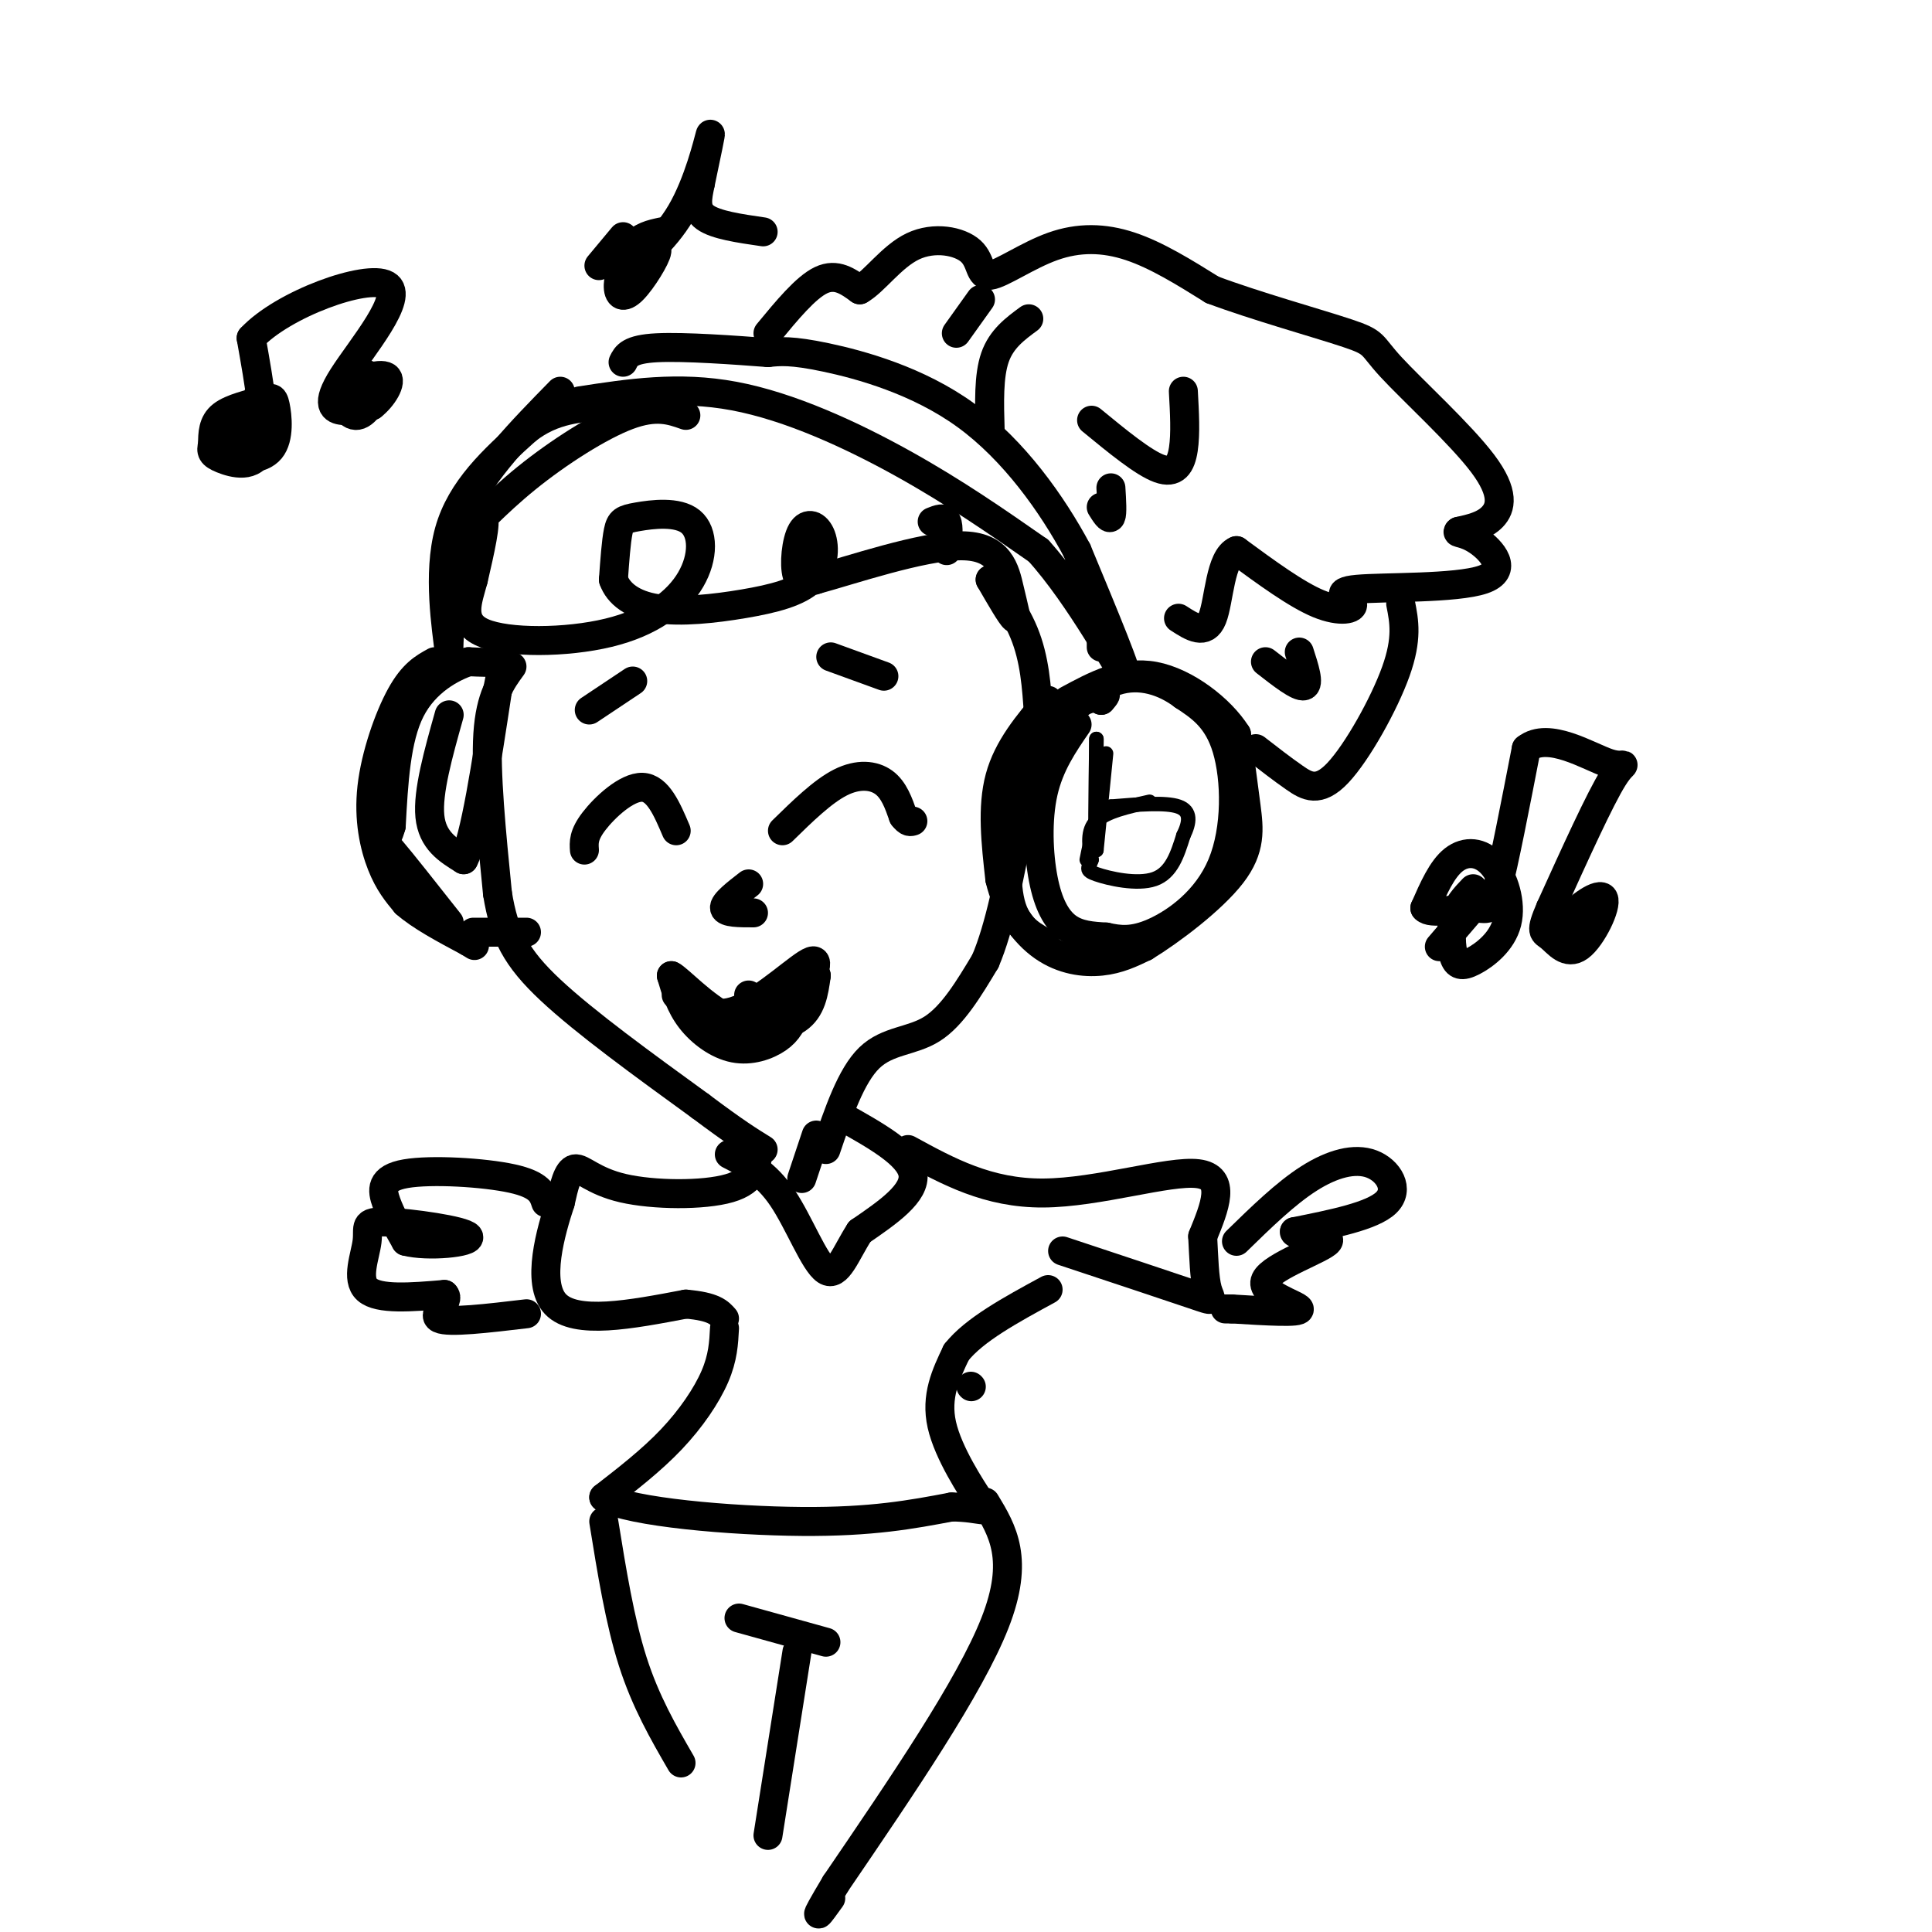 <svg viewBox='0 0 400 400' version='1.1' xmlns='http://www.w3.org/2000/svg' xmlns:xlink='http://www.w3.org/1999/xlink'><g fill='none' stroke='rgb(0,0,0)' stroke-width='6' stroke-linecap='round' stroke-linejoin='round'><path d='M142,86c-3.085,-1.094 -6.169,-2.188 -12,0c-5.831,2.188 -14.408,7.659 -21,13c-6.592,5.341 -11.198,10.553 -12,11c-0.802,0.447 2.199,-3.872 3,-3c0.801,0.872 -0.600,6.936 -2,13'/><path d='M98,120c-1.170,4.375 -3.093,8.811 2,11c5.093,2.189 17.204,2.131 26,0c8.796,-2.131 14.277,-6.336 17,-11c2.723,-4.664 2.689,-9.786 0,-12c-2.689,-2.214 -8.032,-1.519 -11,-1c-2.968,0.519 -3.562,0.863 -4,3c-0.438,2.137 -0.719,6.069 -1,10'/><path d='M127,120c1.006,2.921 4.022,5.223 9,6c4.978,0.777 11.919,0.031 18,-1c6.081,-1.031 11.301,-2.345 14,-5c2.699,-2.655 2.878,-6.650 2,-9c-0.878,-2.350 -2.813,-3.056 -4,-1c-1.187,2.056 -1.625,6.873 -1,9c0.625,2.127 2.312,1.563 4,1'/><path d='M169,120c6.839,-1.855 21.936,-6.992 30,-7c8.064,-0.008 9.094,5.113 10,9c0.906,3.887 1.687,6.539 1,6c-0.687,-0.539 -2.844,-4.270 -5,-8'/><path d='M205,120c0.644,0.444 4.756,5.556 7,11c2.244,5.444 2.622,11.222 3,17'/><path d='M215,148c0.619,5.369 0.667,10.292 1,10c0.333,-0.292 0.952,-5.798 3,-9c2.048,-3.202 5.524,-4.101 9,-5'/><path d='M228,144c1.500,-0.667 0.750,0.167 0,1'/><path d='M228,145c0.000,0.167 0.000,0.083 0,0'/><path d='M196,114c0.250,-2.500 0.500,-5.000 0,-6c-0.500,-1.000 -1.750,-0.500 -3,0'/><path d='M106,138c-2.250,3.083 -4.500,6.167 -5,14c-0.500,7.833 0.750,20.417 2,33'/><path d='M103,185c1.378,8.511 3.822,13.289 11,20c7.178,6.711 19.089,15.356 31,24'/><path d='M145,229c7.333,5.500 10.167,7.250 13,9'/><path d='M171,238c2.600,-7.667 5.200,-15.333 9,-19c3.800,-3.667 8.800,-3.333 13,-6c4.200,-2.667 7.600,-8.333 11,-14'/><path d='M204,199c3.000,-7.000 5.000,-17.500 7,-28'/><path d='M223,150c-2.857,4.167 -5.714,8.333 -7,14c-1.286,5.667 -1.000,12.833 0,18c1.000,5.167 2.714,8.333 5,10c2.286,1.667 5.143,1.833 8,2'/><path d='M229,194c2.699,0.584 5.445,1.043 10,-1c4.555,-2.043 10.919,-6.589 14,-14c3.081,-7.411 2.880,-17.689 1,-24c-1.880,-6.311 -5.440,-8.656 -9,-11'/><path d='M245,144c-3.844,-2.911 -8.956,-4.689 -14,-3c-5.044,1.689 -10.022,6.844 -15,12'/><path d='M216,153c-2.500,2.167 -1.250,1.583 0,1'/><path d='M217,145c-4.167,4.917 -8.333,9.833 -10,16c-1.667,6.167 -0.833,13.583 0,21'/><path d='M207,182c1.429,6.202 5.000,11.208 9,14c4.000,2.792 8.429,3.369 12,3c3.571,-0.369 6.286,-1.685 9,-3'/><path d='M237,196c5.262,-3.202 13.917,-9.708 18,-15c4.083,-5.292 3.595,-9.369 3,-14c-0.595,-4.631 -1.298,-9.815 -2,-15'/><path d='M256,152c-3.289,-5.222 -10.511,-10.778 -17,-12c-6.489,-1.222 -12.244,1.889 -18,5'/></g>
<g fill='none' stroke='rgb(0,0,0)' stroke-width='3' stroke-linecap='round' stroke-linejoin='round'><path d='M238,166c-4.500,1.000 -9.000,2.000 -11,4c-2.000,2.000 -1.500,5.000 -1,8'/><path d='M226,178c-0.571,1.750 -1.500,2.125 1,3c2.500,0.875 8.429,2.250 12,1c3.571,-1.250 4.786,-5.125 6,-9'/><path d='M245,173c1.333,-2.733 1.667,-5.067 -1,-6c-2.667,-0.933 -8.333,-0.467 -14,0'/><path d='M230,167c-3.167,1.833 -4.083,6.417 -5,11'/><path d='M229,156c0.000,0.000 -2.000,20.000 -2,20'/><path d='M227,176c-0.333,-0.500 -0.167,-11.750 0,-23'/><path d='M227,153c0.000,-0.500 0.000,9.750 0,20'/></g>
<g fill='none' stroke='rgb(0,0,0)' stroke-width='6' stroke-linecap='round' stroke-linejoin='round'><path d='M201,287c0.000,0.000 0.100,0.100 0.1,0.1'/><path d='M120,83c10.244,-1.578 20.489,-3.156 32,-1c11.511,2.156 24.289,8.044 35,14c10.711,5.956 19.356,11.978 28,18'/><path d='M215,114c8.800,9.733 16.800,25.067 18,26c1.200,0.933 -4.400,-12.533 -10,-26'/><path d='M223,114c-5.167,-9.655 -13.083,-20.792 -23,-28c-9.917,-7.208 -21.833,-10.488 -29,-12c-7.167,-1.512 -9.583,-1.256 -12,-1'/><path d='M159,73c-6.667,-0.511 -17.333,-1.289 -23,-1c-5.667,0.289 -6.333,1.644 -7,3'/><path d='M228,128c0.000,0.000 0.000,6.000 0,6'/><path d='M159,69c3.917,-4.750 7.833,-9.500 11,-11c3.167,-1.500 5.583,0.250 8,2'/><path d='M178,60c3.024,-1.684 6.583,-6.895 11,-9c4.417,-2.105 9.692,-1.103 12,1c2.308,2.103 1.650,5.306 4,5c2.350,-0.306 7.710,-4.121 13,-6c5.290,-1.879 10.512,-1.823 16,0c5.488,1.823 11.244,5.411 17,9'/><path d='M251,60c8.720,3.286 22.019,7.002 28,9c5.981,1.998 4.644,2.278 9,7c4.356,4.722 14.403,13.887 19,20c4.597,6.113 3.742,9.175 2,11c-1.742,1.825 -4.371,2.412 -7,3'/><path d='M302,110c-0.660,0.454 1.190,0.087 4,2c2.810,1.913 6.582,6.104 1,8c-5.582,1.896 -20.517,1.498 -26,2c-5.483,0.502 -1.515,1.904 -1,3c0.515,1.096 -2.424,1.884 -7,0c-4.576,-1.884 -10.788,-6.442 -17,-11'/><path d='M256,114c-3.444,1.400 -3.556,10.400 -5,14c-1.444,3.600 -4.222,1.800 -7,0'/><path d='M226,87c5.356,4.400 10.711,8.800 14,10c3.289,1.200 4.511,-0.800 5,-4c0.489,-3.200 0.244,-7.600 0,-12'/><path d='M213,66c-2.833,2.083 -5.667,4.167 -7,8c-1.333,3.833 -1.167,9.417 -1,15'/><path d='M260,155c2.714,2.107 5.429,4.214 8,6c2.571,1.786 5.000,3.250 9,-1c4.000,-4.250 9.571,-14.214 12,-21c2.429,-6.786 1.714,-10.393 1,-14'/><path d='M269,135c1.083,3.333 2.167,6.667 1,7c-1.167,0.333 -4.583,-2.333 -8,-5'/><path d='M230,101c0.167,2.667 0.333,5.333 0,6c-0.333,0.667 -1.167,-0.667 -2,-2'/><path d='M203,62c0.000,0.000 -5.000,7.000 -5,7'/><path d='M121,176c-0.111,-1.556 -0.222,-3.111 2,-6c2.222,-2.889 6.778,-7.111 10,-7c3.222,0.111 5.111,4.556 7,9'/><path d='M162,172c4.156,-4.067 8.311,-8.133 12,-10c3.689,-1.867 6.911,-1.533 9,0c2.089,1.533 3.044,4.267 4,7'/><path d='M187,169c1.000,1.333 1.500,1.167 2,1'/><path d='M155,183c-2.583,2.000 -5.167,4.000 -5,5c0.167,1.000 3.083,1.000 6,1'/><path d='M172,136c0.000,0.000 11.000,4.000 11,4'/><path d='M131,141c0.000,0.000 -9.000,6.000 -9,6'/><path d='M140,206c3.756,2.600 7.511,5.200 13,3c5.489,-2.200 12.711,-9.200 15,-10c2.289,-0.800 -0.356,4.600 -3,10'/><path d='M165,209c-0.955,2.718 -1.844,4.512 -4,6c-2.156,1.488 -5.581,2.670 -9,2c-3.419,-0.670 -6.834,-3.191 -9,-6c-2.166,-2.809 -3.083,-5.904 -4,-9'/><path d='M139,202c1.310,0.536 6.583,6.375 12,9c5.417,2.625 10.976,2.036 14,0c3.024,-2.036 3.512,-5.518 4,-9'/><path d='M169,202c-0.622,0.289 -4.178,5.511 -7,7c-2.822,1.489 -4.911,-0.756 -7,-3'/><path d='M215,155c-1.844,2.089 -3.689,4.178 -5,10c-1.311,5.822 -2.089,15.378 -1,21c1.089,5.622 4.044,7.311 7,9'/><path d='M216,195c1.167,1.500 0.583,0.750 0,0'/><path d='M90,137c-2.250,1.238 -4.500,2.476 -7,7c-2.500,4.524 -5.250,12.333 -6,19c-0.750,6.667 0.500,12.190 2,16c1.500,3.810 3.250,5.905 5,8'/><path d='M84,187c3.000,2.667 8.000,5.333 13,8'/><path d='M97,195c2.167,1.333 1.083,0.667 0,0'/><path d='M93,148c-2.250,8.000 -4.500,16.000 -4,21c0.500,5.000 3.750,7.000 7,9'/><path d='M96,178c2.333,-4.333 4.667,-19.667 7,-35'/><path d='M103,143c1.356,-6.778 1.244,-6.222 0,-6c-1.244,0.222 -3.622,0.111 -6,0'/><path d='M97,137c-3.422,1.156 -8.978,4.044 -12,10c-3.022,5.956 -3.511,14.978 -4,24'/><path d='M81,171c-1.156,4.178 -2.044,2.622 0,5c2.044,2.378 7.022,8.689 12,15'/><path d='M116,81c-8.083,8.250 -16.167,16.500 -20,25c-3.833,8.500 -3.417,17.250 -3,26'/><path d='M93,132c-0.274,5.940 0.542,7.792 0,3c-0.542,-4.792 -2.440,-16.226 0,-25c2.440,-8.774 9.220,-14.887 16,-21'/><path d='M109,89c5.500,-4.333 11.250,-4.667 17,-5'/><path d='M98,193c0.000,0.000 11.000,0.000 11,0'/><path d='M54,81c-2.868,4.811 -5.735,9.621 -5,12c0.735,2.379 5.073,2.325 7,0c1.927,-2.325 1.444,-6.922 1,-9c-0.444,-2.078 -0.850,-1.636 -3,-1c-2.150,0.636 -6.043,1.468 -8,3c-1.957,1.532 -1.979,3.766 -2,6'/><path d='M44,92c-0.357,1.452 -0.250,2.083 2,3c2.250,0.917 6.643,2.119 8,-2c1.357,-4.119 -0.321,-13.560 -2,-23'/><path d='M52,70c6.558,-7.086 23.954,-13.301 28,-11c4.046,2.301 -5.257,13.120 -9,19c-3.743,5.880 -1.927,6.823 0,7c1.927,0.177 3.963,-0.411 6,-1'/><path d='M77,84c2.105,-1.591 4.368,-5.070 3,-6c-1.368,-0.930 -6.367,0.689 -8,3c-1.633,2.311 0.099,5.315 2,5c1.901,-0.315 3.972,-3.947 4,-6c0.028,-2.053 -1.986,-2.526 -4,-3'/><path d='M74,77c-1.000,0.000 -1.500,1.500 -2,3'/><path d='M137,48c-2.153,0.461 -4.306,0.922 -6,3c-1.694,2.078 -2.928,5.774 -3,8c-0.072,2.226 1.019,2.984 3,1c1.981,-1.984 4.852,-6.710 5,-8c0.148,-1.290 -2.426,0.855 -5,3'/><path d='M131,55c1.107,-0.952 6.375,-4.833 10,-11c3.625,-6.167 5.607,-14.619 6,-16c0.393,-1.381 -0.804,4.310 -2,10'/><path d='M145,38c-0.622,2.978 -1.178,5.422 1,7c2.178,1.578 7.089,2.289 12,3'/><path d='M129,49c0.000,0.000 -5.000,6.000 -5,6'/><path d='M305,184c-1.629,1.701 -3.258,3.402 -4,6c-0.742,2.598 -0.599,6.094 0,8c0.599,1.906 1.652,2.224 4,1c2.348,-1.224 5.990,-3.988 7,-8c1.010,-4.012 -0.613,-9.273 -3,-12c-2.387,-2.727 -5.539,-2.922 -8,-1c-2.461,1.922 -4.230,5.961 -6,10'/><path d='M295,188c1.107,1.440 6.875,0.042 10,0c3.125,-0.042 3.607,1.274 5,-4c1.393,-5.274 3.696,-17.137 6,-29'/><path d='M316,155c4.560,-3.667 12.958,1.667 17,3c4.042,1.333 3.726,-1.333 1,3c-2.726,4.333 -7.863,15.667 -13,27'/><path d='M321,188c-2.262,5.238 -1.418,4.832 0,6c1.418,1.168 3.411,3.911 6,2c2.589,-1.911 5.774,-8.476 5,-10c-0.774,-1.524 -5.507,1.993 -7,4c-1.493,2.007 0.253,2.503 2,3'/><path d='M327,193c-0.667,0.333 -3.333,-0.333 -6,-1'/><path d='M304,189c0.000,0.000 -6.000,7.000 -6,7'/><path d='M174,231c7.167,4.000 14.333,8.000 15,12c0.667,4.000 -5.167,8.000 -11,12'/><path d='M178,255c-2.881,4.452 -4.583,9.583 -7,8c-2.417,-1.583 -5.548,-9.881 -9,-15c-3.452,-5.119 -7.226,-7.060 -11,-9'/><path d='M188,238c8.289,4.533 16.578,9.067 28,9c11.422,-0.067 25.978,-4.733 32,-4c6.022,0.733 3.511,6.867 1,13'/><path d='M249,256c0.238,4.333 0.333,8.667 1,11c0.667,2.333 1.905,2.667 -3,1c-4.905,-1.667 -15.952,-5.333 -27,-9'/><path d='M157,238c-0.327,3.220 -0.655,6.440 -6,8c-5.345,1.560 -15.708,1.458 -22,0c-6.292,-1.458 -8.512,-4.274 -10,-4c-1.488,0.274 -2.244,3.637 -3,7'/><path d='M116,249c-1.889,5.756 -5.111,16.644 -1,21c4.111,4.356 15.556,2.178 27,0'/><path d='M142,270c5.833,0.500 6.917,1.750 8,3'/><path d='M150,275c-0.156,3.044 -0.311,6.089 -2,10c-1.689,3.911 -4.911,8.689 -9,13c-4.089,4.311 -9.044,8.156 -14,12'/><path d='M125,310c5.556,3.111 26.444,4.889 41,5c14.556,0.111 22.778,-1.444 31,-3'/><path d='M197,312c6.667,0.083 7.833,1.792 6,-1c-1.833,-2.792 -6.667,-10.083 -8,-16c-1.333,-5.917 0.833,-10.458 3,-15'/><path d='M198,280c3.667,-4.667 11.333,-8.833 19,-13'/><path d='M113,249c-0.613,-1.869 -1.226,-3.738 -7,-5c-5.774,-1.262 -16.708,-1.917 -22,-1c-5.292,0.917 -4.940,3.405 -4,6c0.940,2.595 2.470,5.298 4,8'/><path d='M84,257c4.544,1.216 13.903,0.257 13,-1c-0.903,-1.257 -12.067,-2.811 -17,-3c-4.933,-0.189 -3.636,0.988 -4,4c-0.364,3.012 -2.390,7.861 0,10c2.390,2.139 9.195,1.570 16,1'/><path d='M92,268c1.467,1.311 -2.867,4.089 -1,5c1.867,0.911 9.933,-0.044 18,-1'/><path d='M256,257c5.071,-4.952 10.143,-9.905 15,-13c4.857,-3.095 9.500,-4.333 13,-3c3.500,1.333 5.857,5.238 3,8c-2.857,2.762 -10.929,4.381 -19,6'/><path d='M268,255c-0.410,0.992 8.065,0.472 7,2c-1.065,1.528 -11.671,5.104 -13,8c-1.329,2.896 6.620,5.113 7,6c0.380,0.887 -6.810,0.443 -14,0'/><path d='M255,271c-2.333,0.000 -1.167,0.000 0,0'/><path d='M169,235c0.000,0.000 -3.000,9.000 -3,9'/><path d='M125,315c1.667,10.333 3.333,20.667 6,29c2.667,8.333 6.333,14.667 10,21'/><path d='M153,335c0.000,0.000 18.000,5.000 18,5'/><path d='M165,342c0.000,0.000 -6.000,38.000 -6,38'/><path d='M204,311c3.583,5.917 7.167,11.833 2,25c-5.167,13.167 -19.083,33.583 -33,54'/><path d='M173,390c-5.667,9.500 -3.333,6.250 -1,3'/></g>
</svg>